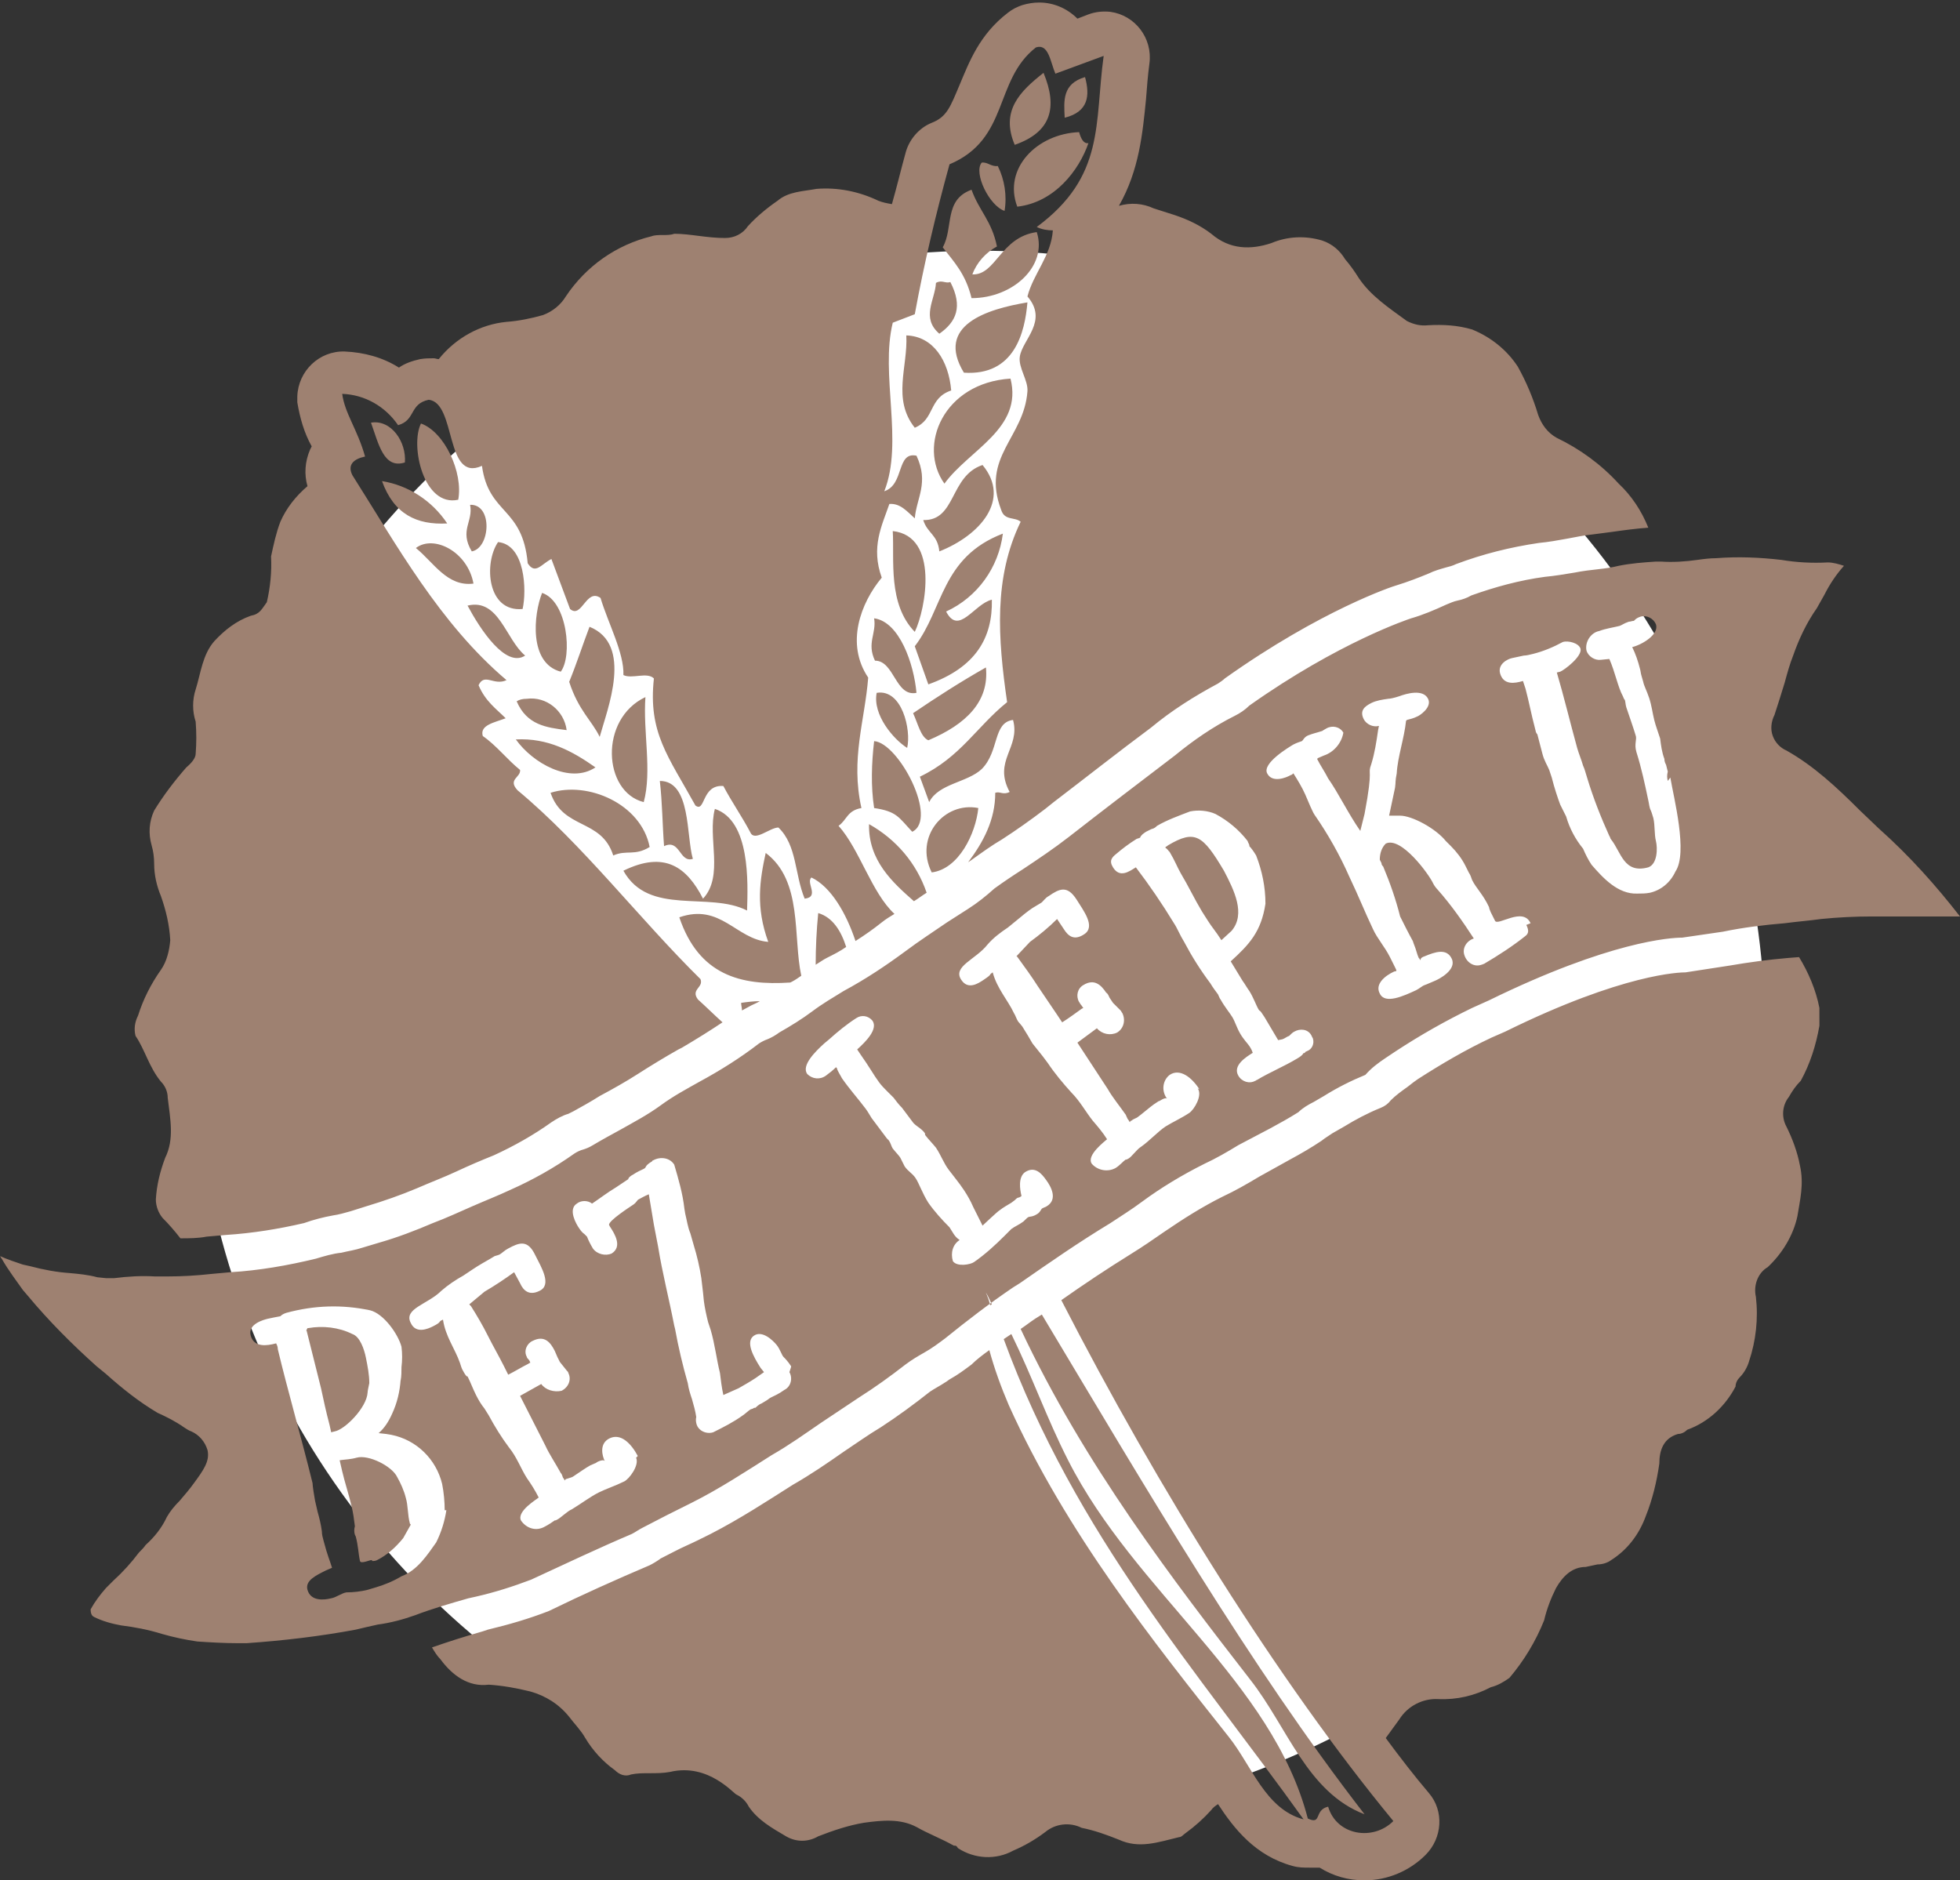 <?xml version="1.0" encoding="utf-8"?>
<!-- Generator: Adobe Illustrator 26.0.2, SVG Export Plug-In . SVG Version: 6.00 Build 0)  -->
<svg version="1.1" id="Layer_1" xmlns="http://www.w3.org/2000/svg" xmlns:xlink="http://www.w3.org/1999/xlink" x="0px" y="0px"
	 viewBox="0 0 231.4 222" style="enable-background:new 0 0 231.4 222;" xml:space="preserve">
<rect x="0" y="0" width="231.4" height="222" fill="#333333" stroke="none"/>
<style type="text/css">
	.st0{fill:#FFFFFF;}
	.st1{fill:#9E8171;}
</style>
<circle class="st0" cx="115.7" cy="122.3" r="92.7"/>
<g>
	<g id="Vrstva_1">
		<g>
			<path class="st1" d="M78.4,99.9c-0.2-2.6-0.2-5.1-0.5-7.7c3.7,0,3.1,6.5,3.9,9.2C80.2,101.9,80.3,99,78.4,99.9 M88.2,107.5
				c0.1-3.3,0.4-10.6-3.8-12c-0.9,3.4,1.1,7.9-1.4,10.6c-1.9-3.7-4.5-5.7-9.4-3.3C76.6,108.2,83.7,105.2,88.2,107.5 M70.3,90.6
				c-2.7-1.9-5.6-3.5-9.4-3.3C62.9,90.1,67.3,92.6,70.3,90.6 M72.4,101c1.6-0.7,2.5,0.1,4.3-1c-1-5.1-7.3-7.8-11.7-6.4
				C66.5,98,71,96.6,72.4,101 M76,94.7c1-3.7-0.1-8.3,0.2-12.4C70.7,84.9,71.2,93.5,76,94.7 M69.6,74c-0.8,2.1-1.5,4.3-2.4,6.5
				c1.1,3.4,2.7,4.6,3.6,6.5C71.7,83.7,74.8,76.1,69.6,74 M117.8,19.6c-0.8,0.1-1.2-0.5-1.9-0.4c-1,1.2,0.9,5.1,2.7,5.7
				C118.9,23.1,118.6,21.2,117.8,19.6 M99.9,111.8c-0.6-1.9-1.6-3.5-3.3-4c-0.2,2-0.3,4.1-0.3,6.1c0.5-0.3,0.9-0.6,1.3-0.8
				C98.4,112.7,99.2,112.3,99.9,111.8 M111.3,29.2c1.3,1.7,2.7,3.1,3.4,6c4.9,0,9-3.8,7.7-7.8c-4.3,0.6-4.8,5.1-7.6,5
				c0.5-1.4,1.6-2.6,2.9-3.3c-0.6-3-2.1-4.2-3-6.7C111.4,23.6,112.6,26.9,111.3,29.2 M103.3,78c2.3,0,2.4,4.3,4.9,3.8
				c-0.3-3.4-2-8.4-5-8.8C103.5,74.8,102.3,75.9,103.3,78 M102.6,97.3c-0.1,4.3,2.8,6.9,5.3,9.1c0.5-0.3,1-0.7,1.5-1
				C108.2,101.9,105.8,99.1,102.6,97.3 M52.8,61.8c-1.8-2.7-4.6-4.5-7.7-5C46.5,60.7,49.2,62,52.8,61.8 M47.8,54.6
				c0.2-2.4-1.6-5.1-4-4.7C44.7,52.4,45.3,55.4,47.8,54.6 M120.1,24.4c4.4-0.5,7.3-4.3,8.4-7.5c-0.6,0.1-0.9-0.6-1.1-1.3
				C122.4,15.8,118.4,19.9,120.1,24.4 M54.1,59c0.6-3.2-1.6-8-4.4-9C48.4,52.6,50,59.9,54.1,59 M61,82.8c1.2,2.8,3.5,3.1,5.9,3.4
				c-0.3-2.3-2.4-4-4.7-3.7C61.7,82.5,61.3,82.6,61,82.8 M64,70c-1,2.5-1.6,8.3,2.2,9.3C67.6,77.5,67,71,64,70 M49.1,64.7
				c2.1,1.7,3.7,4.6,6.8,4.2C55.2,65.1,51.2,63.1,49.1,64.7 M61.7,71.9c0.5-2.2,0.3-7.6-2.9-7.9C57.1,66.5,57.5,72.3,61.7,71.9
				 M55.5,59.6c0.4,2-1.3,3,0.2,5.5C57.9,64.7,58.2,59.5,55.5,59.6 M62,77.4c-2.3-1.9-3.1-6.8-6.8-5.9C56.7,74.3,59.7,78.9,62,77.4
				 M93.3,116l0.2-0.1c0.4-0.2,0.8-0.5,1.1-0.7c-1-4.6,0.2-11.2-4.2-14.5c-0.7,3.2-1.2,6.4,0.3,10.5c-3.8-0.3-5.6-4.6-10.5-2.9
				C82.5,115.1,87.4,116.4,93.3,116 M110,103c3.2-0.4,5.2-4.6,5.5-7.6C111.5,94.6,107.9,98.8,110,103 M19,127.7
				c0.5,0.5,0.8,1.2,0.8,1.9c0.3,2.5,0.8,4.9-0.3,7.1c-0.6,1.6-1,3.2-1.1,4.9c0,0.8,0.3,1.6,0.8,2.2c0.7,0.7,1.4,1.5,2.1,2.4
				c1,0,2.1,0,3.1-0.2l2.3-0.2c3.1-0.2,6.2-0.7,9.2-1.4c1.1-0.4,2.3-0.7,3.4-0.9c0.7-0.1,1.4-0.3,2.1-0.5l1.9-0.6
				c2-0.6,4-1.3,5.9-2.1c1.6-0.7,3.2-1.3,4.7-2s2.9-1.3,4.4-1.9c2.4-1.1,4.7-2.4,6.8-3.9c0.6-0.4,1.3-0.8,2-1l0.6-0.3
				c0.9-0.5,2-1.1,3.1-1.8c1.5-0.8,3.1-1.7,4.5-2.6s3.2-2,4.8-2.9l0.4-0.2l0,0c1.7-1,3.3-2,4.8-3c-1-0.9-1.9-1.8-2.9-2.7
				c-0.9-1.2,0.7-1.4,0.3-2.4c-7.3-7.2-13.9-15.9-21.6-22.3c-1.2-1.3,0.4-1.5,0.3-2.4c-1.5-1.2-2.8-2.9-4.4-4
				c-0.4-1.3,1.4-1.6,2.7-2.1c-1.1-1.1-2.4-2-3.2-3.9c0.7-1.5,1.8,0.1,3.3-0.6c-7.9-6.7-13-16-18.2-24.2c-0.6-1.2,0.1-1.9,1.5-2.2
				c-0.9-3.2-2.4-5.1-2.7-7.4c2.7,0.1,5.1,1.5,6.6,3.7c2.1-0.6,1.3-2.5,3.6-3c3.3,0.3,1.9,9.8,6.3,7.8c0.8,5.8,4.8,4.8,5.4,11.5
				c0.9,1.4,1.6,0.1,2.8-0.5l2.2,5.9c1.4,1.2,1.9-2.5,3.6-1.3c0.9,3,2.8,6.5,2.7,9.1c1,0.5,2.8-0.4,3.6,0.4c-0.7,6.4,1.7,9.2,4.9,15
				c1.2,0.9,0.7-2.5,3.3-2.3c1,1.9,2.2,3.6,3.2,5.5c0.5,1.1,2.3-0.6,3.3-0.6c2.2,2.1,1.9,5.5,3.1,8.4c1.8-0.2,0.1-1.9,0.8-2.5
				c2.3,1.1,4.1,4.2,5.2,7.5c1.1-0.7,2.1-1.4,3.1-2.2c0.5-0.4,1-0.7,1.5-1c-2.7-2.5-4.1-7.6-6.6-10.4c1-0.7,1-1.8,2.7-2.1
				c-1.3-5.8,0.4-10.3,0.8-15.4c-2.7-4-0.9-8.8,1.6-11.8c-1.3-3.6,0-6.1,0.9-8.7c1.3-0.1,2.1,0.9,3,1.7c0.2-2.4,1.7-4.2,0.2-7.4
				c-2.4-0.5-1.4,3.4-3.8,4.2c2.3-5.8-0.5-13.8,1-19.9l2.6-1c1.1-6,2.5-11.9,4.1-17.7c7.1-3,5.2-9.9,10.2-13.8
				c1.5-0.5,1.7,1.7,2.3,3.1l5.7-2.1c-1.1,8,0.2,14.2-7.9,20.2c0.6,0.3,1.3,0.4,1.9,0.4c-0.2,3-2.3,5.1-3,7.8
				c2.5,2.9-0.6,5.1-0.9,7.1c-0.2,1.3,1,2.8,0.9,4.1c-0.4,5.5-5.5,7.7-3.1,14c0.4,1.3,1.6,0.8,2.3,1.4c-3.2,6.6-2.7,13.7-1.6,21.3
				c-3.6,2.9-5.5,6.5-10.3,8.8l1.1,3c1.1-2.2,4.5-2.3,6.2-3.9c2.1-2.1,1.3-5.5,3.7-5.8c0.9,3.3-2.4,4.8-0.4,8.5
				c-0.8,0.4-1.1-0.1-1.7,0.1c0,3.2-1.4,5.8-3.2,8.2l0.3-0.2c1.4-1,2.5-1.8,3.7-2.5c1.7-1.1,3.4-2.3,5.1-3.6l1-0.8l0,0
				c3.8-2.9,7.6-5.9,11.5-8.8c2.4-2,5.1-3.7,7.9-5.2c0.3-0.2,0.6-0.4,0.8-0.6c11.4-8.1,19.9-10.9,20.3-11c1.3-0.4,2.6-0.9,3.8-1.4
				c0.6-0.3,1.3-0.5,2-0.7c0.4-0.1,0.8-0.2,1.2-0.4c3.2-1.2,6.4-2,9.8-2.5c1.1-0.1,2.2-0.3,3.3-0.5s2-0.4,3-0.5
				c0.8-0.1,1.5-0.2,2.3-0.3c1.4-0.2,2.9-0.4,4.3-0.5c-0.8-2-2-3.8-3.5-5.2c-2.1-2.3-4.6-4.1-7.3-5.4c-1.1-0.6-1.8-1.6-2.2-2.7
				c-0.6-2-1.4-3.9-2.4-5.7c-1.3-2-3.2-3.5-5.4-4.4c-1.7-0.5-3.4-0.6-5.2-0.5c-0.9,0.1-1.7-0.1-2.5-0.5c-2.2-1.6-4.3-3-5.7-5.1
				c-0.5-0.8-1-1.5-1.6-2.2c-0.6-1-1.5-1.8-2.7-2.2c-2-0.6-4.1-0.5-6,0.3c-2.4,0.8-4.9,0.8-7.1-1.1c-1.3-1-2.8-1.7-4.3-2.2l-2.5-0.8
				c-1.3-0.6-2.7-0.7-4.1-0.3l0,0c2.4-4.2,2.8-8.6,3.2-12.6c0.1-1.3,0.2-2.7,0.4-4.2c0.4-3-1.7-5.7-4.6-6.1c-0.9-0.1-1.8,0-2.6,0.3
				l-1.3,0.5c-1.2-1.2-2.8-1.9-4.5-1.9c-0.7,0-1.3,0.1-2,0.3c-0.6,0.2-1.2,0.5-1.7,0.9c-3.4,2.6-4.6,5.9-5.7,8.5s-1.5,3.8-3.3,4.5
				c-1.5,0.6-2.7,2-3.1,3.6c-0.5,1.8-1,3.9-1.6,6c-0.6-0.1-1.1-0.2-1.6-0.4c-2.3-1.1-4.8-1.6-7.3-1.4c-1.6,0.3-3.3,0.3-4.6,1.4
				c-1.3,0.9-2.5,1.9-3.5,3c-0.6,0.9-1.6,1.4-2.7,1.4c-2.2,0-4.1-0.5-6-0.5c-0.8,0.3-1.9,0-2.7,0.3c-4.1,1-7.7,3.5-10.1,7.1
				c-0.6,1-1.6,1.8-2.7,2.2c-1.4,0.4-2.9,0.7-4.3,0.8c-3.1,0.3-6,1.9-8,4.4c-0.2,0-0.4-0.1-0.6-0.1c-0.5,0-1,0-1.6,0.1
				c-0.9,0.2-1.8,0.5-2.5,1c-1.9-1.2-4.1-1.8-6.4-1.9c-3-0.1-5.5,2.3-5.6,5.3c0,0.2,0,0.5,0,0.7c0.3,1.8,0.8,3.6,1.7,5.2l-0.2,0.4
				c-0.6,1.4-0.7,2.9-0.3,4.3c-1.4,1.2-2.5,2.6-3.2,4.2c-0.5,1.3-0.8,2.7-1.1,4.1c0.1,1.8-0.1,3.7-0.5,5.4c-0.6,0.8-0.8,1.4-1.9,1.6
				c-1.7,0.6-3.1,1.7-4.3,3c-1.4,1.6-1.6,3.8-2.2,5.7c-0.4,1.2-0.4,2.6,0,3.8c0.1,1.3,0.1,2.5,0,3.8c0,0.5-0.5,1.1-1.1,1.6
				c-1.4,1.6-2.7,3.3-3.8,5.1c-0.6,1.3-0.7,2.7-0.3,4.1c0.2,0.7,0.3,1.4,0.3,2.2c0,1.3,0.3,2.6,0.8,3.8c0.6,1.7,1,3.4,1.1,5.2
				c-0.1,1.2-0.4,2.5-1.1,3.5c-1.2,1.7-2.1,3.5-2.7,5.4c-0.4,0.8-0.5,1.6-0.3,2.4C17.1,123.9,17.6,126,19,127.7 M211.1,113.1
				c-2.3,0.2-4.6,0.5-6.9,0.9l-5.2,0.8c-0.6,0-7.3,0.1-21.3,7l-1.6,0.7c-3,1.4-5.9,3.1-8.7,4.9c-0.3,0.2-0.7,0.5-1.2,0.9
				c-0.7,0.5-1.4,1-2,1.6c-0.3,0.4-0.7,0.7-1.2,0.9c-1.5,0.6-3,1.4-4.3,2.2l-1.4,0.8c-0.3,0.2-0.6,0.4-0.9,0.6l-0.4,0.3
				c-1.2,0.8-2.4,1.5-3.7,2.2l-3.6,2c-1.5,0.9-2.9,1.7-4.4,2.4c-2.4,1.2-4.6,2.6-6.8,4.1c-1.3,0.9-2.6,1.8-3.9,2.6
				c-2.9,1.8-5.6,3.6-8.3,5.5c11.4,22.2,25.6,45,39.2,61.5c-2.4,2.4-6.7,1.7-7.7-1.7c-1.7,0.4-0.7,2.2-2.4,1.4
				c-4.2-16.2-20.4-26.7-28.3-42.3c-2.5-4.9-4.2-9.8-6.7-14.9c-0.3,0.2-0.6,0.4-0.9,0.6c8.5,23.2,23.1,39.5,35.4,56.7
				c-4.5-1.2-6.1-6.3-8.8-9.7c-8.8-11.1-19.2-24.1-26-39.2c-0.9-2.1-1.7-4.3-2.3-6.5c-0.7,0.5-1.5,1.1-2.1,1.7
				c-0.8,0.6-1.6,1.2-2.5,1.7c-0.2,0.1-0.4,0.3-0.6,0.4c-0.6,0.4-1.2,0.7-1.8,1.1c-1.9,1.5-3.8,2.9-5.8,4.2
				c-1.5,0.9-2.9,1.9-4.4,2.9c-2,1.4-3.9,2.7-6,3.9c-3,1.9-6.2,4-9.7,5.8c-1,0.5-2,1-2.9,1.4s-2,1-3,1.5c-0.4,0.3-0.9,0.6-1.3,0.8
				c-4,1.7-8,3.5-11.9,5.4c-2.3,0.9-4.7,1.6-7.2,2.2l-0.6,0.2c-2.1,0.6-4,1.2-6,1.9c0.3,0.5,0.6,1,1,1.4c1.4,1.9,3.3,3.3,5.7,3
				c1.6,0.1,3.3,0.4,4.9,0.8c1.8,0.5,3.4,1.5,4.6,3c0.6,0.8,1.4,1.6,1.9,2.5c0.9,1.5,2.1,2.8,3.5,3.8c0.5,0.5,1.2,0.8,1.9,0.5
				c1.4-0.3,3,0,4.6-0.3c4.6-1.1,7.6,2.7,7.9,2.7c0.6,0.3,1.1,0.8,1.4,1.4c1.1,1.6,2.7,2.5,4.4,3.5c1.2,0.7,2.6,0.7,3.8,0
				c1.8-0.7,3.6-1.3,5.4-1.6c2.2-0.3,4.3-0.5,6.2,0.5c1.4,0.8,3,1.4,4.4,2.2c0.3,0,0.3,0,0.5,0.3c2,1.3,4.5,1.4,6.5,0.3
				c1.4-0.6,2.6-1.3,3.8-2.2c1.2-1,2.9-1.2,4.3-0.5c1.5,0.3,2.9,0.8,4.4,1.4c2.4,1.1,4.6,0.3,7.1-0.3c0.3,0,0.5-0.3,0.8-0.5
				c1.1-0.8,2.1-1.7,3-2.7c0.2-0.3,0.5-0.5,0.8-0.7c1.9,2.9,4.4,6.1,8.8,7.3c0.7,0.2,1.3,0.2,2,0.2c0.4,0,0.8,0,1.2,0
				c1.6,1,3.4,1.5,5.3,1.5c2.7,0,5.3-1.1,7.2-3c2-2,2.2-5.2,0.4-7.3c-1.7-2-3.4-4.2-5.1-6.5c0.5-0.7,1.1-1.5,1.6-2.2
				c1-1.6,2.8-2.5,4.6-2.4c2.2,0.1,4.3-0.4,6.2-1.4c0.8-0.2,1.5-0.6,2.2-1.1c1.7-2,3.1-4.3,4.1-6.8c0.3-1.3,0.8-2.6,1.4-3.8
				c0.8-1.4,1.9-2.5,3.5-2.5c0.5-0.1,0.9-0.2,1.4-0.3c0.6,0,1.2-0.2,1.6-0.5c1.9-1.2,3.3-3,4.1-5.2c0.8-2,1.3-4.1,1.6-6.2
				c0-1.6,0.5-3,2.2-3.5c0.4,0,0.8-0.2,1.1-0.5c2.5-0.9,4.5-2.8,5.7-5.1c0-0.4,0.2-0.8,0.5-1.1c0.5-0.5,0.9-1.2,1.1-1.9
				c0.8-2.4,1.1-5,0.8-7.6c-0.3-1.3,0.2-2.8,1.4-3.5c1.7-1.6,3-3.7,3.5-6c0.3-1.9,0.8-3.8,0.3-6c-0.3-1.6-0.9-3.2-1.6-4.6
				c-0.6-1.1-0.5-2.5,0.3-3.5c0.4-0.7,0.8-1.3,1.4-1.9c1.1-2,1.8-4.2,2.2-6.5V119c-0.4-2.1-1.3-4.2-2.4-6L211.1,113.1 M116.4,152.6
				c0.2,0.5,0.4,1,0.5,1.5l0.2-0.1C116.9,153.6,116.7,153.1,116.4,152.6 M89.7,118.2c-0.7,0-1.5,0.1-2.2,0.2c0,0.3,0.1,0.6,0.1,0.9
				c0.4-0.2,0.7-0.4,1.1-0.6S89.4,118.4,89.7,118.2 M161.1,214.2c-13.7-17.7-25.8-38.5-38.1-59l-0.8,0.5c-0.6,0.4-1.1,0.8-1.7,1.2
				c7.5,16,18.1,29.8,27.1,41.4C152,203.9,154.3,211.6,161.1,214.2 M109.6,87.4c4.5-1.9,7.2-4.6,6.8-8.6c-3,1.7-5.8,3.5-8.6,5.4
				C108.4,85.5,108.7,87,109.6,87.4 M108,50.5c2.4-1,1.6-3.5,4.3-4.4c-0.3-3.5-2.1-6.4-5.3-6.5C107.2,43.3,105.3,47.1,108,50.5
				 M119.3,44.7c-7.9,0.5-11,7.9-7.8,12.4C114.4,53.1,120.8,50.6,119.3,44.7 M110.5,33.4c-0.1,2-1.8,4.1,0.4,6
				c2-1.4,2.8-3.2,1.3-6.1C111.6,33.5,111.2,33,110.5,33.4 M119.8,17.1c4.3-1.5,5.1-4.4,3.4-8.5C120.4,10.8,118.1,13.1,119.8,17.1
				 M113.8,44c6,0.4,7.2-4.8,7.5-8.3C116.5,36.5,110.4,38.4,113.8,44 M128.1,9.1c-2.7,0.8-2.5,2.8-2.4,4.8
				C128.5,13.2,128.7,11.3,128.1,9.1 M103.5,81.8c-0.5,2.6,2,5.5,3.6,6.5C107.6,86.2,106.5,81.3,103.5,81.8 M105.4,62.7
				c0.2,3.4-0.6,8.6,2.6,11.9C109.3,71.9,110.9,63.3,105.4,62.7 M110.9,65.1c4.8-1.9,8.5-6.1,5.1-10.2c-3.9,1.3-3.1,6.6-7,6.5
				C109.5,63,110.7,63.1,110.9,65.1 M103.2,95.4c2.7,0.4,2.9,1.1,4.5,2.8c3.1-1.5-1.6-10.5-4.5-10.7
				C102.9,90.1,102.8,92.8,103.2,95.4 M118.4,63c-7.3,2.8-7,8.9-10.4,13.3l1.6,4.5c5.6-2,7.6-5.5,7.5-10c-2.1,0.5-3.9,4.3-5.4,1.4
				C115.4,70.5,117.9,67,118.4,63 M231.4,108.2c-1.3,0-2.6,0-3.9,0h-1.3c-0.8,0-1.7,0-2.5,0H221c-2,0-4,0.1-6,0.3
				c-1.4,0.2-2.8,0.3-4.3,0.5c-2.4,0.2-4.9,0.5-7.3,1l-4.8,0.7c-1.3,0-8.5,0.4-22.8,7.4l-2,0.9c-3.1,1.5-6.1,3.2-9,5.1l-1.2,0.8
				c-0.9,0.6-1.7,1.2-2.4,2c-1.7,0.7-3.3,1.5-4.9,2.5l-1.2,0.7c-0.6,0.3-1.3,0.7-1.8,1.2c-1.1,0.7-2.2,1.3-3.3,1.9l-3.8,2
				c-1.3,0.8-2.7,1.6-4,2.2c-2.6,1.3-5.1,2.8-7.4,4.5c-1.2,0.9-2.5,1.7-3.7,2.5c-3.8,2.3-7.1,4.6-10.7,7.1l-0.8,0.5
				c-2.8,1.9-5.4,3.9-8,6c-0.8,0.6-1.6,1.2-2.5,1.7c-0.7,0.4-1.4,0.8-2.2,1.4c-1.8,1.4-3.6,2.7-5.5,3.9c-1.5,1-3,2-4.5,3
				c-1.9,1.3-3.7,2.6-5.8,3.8c-3,1.9-6.2,4-9.4,5.6c-1,0.5-2,1-3,1.5s-1.9,1-2.9,1.5c-0.4,0.2-0.8,0.5-1.2,0.7
				c-4,1.7-8,3.6-11.9,5.4c-2.1,0.8-4.3,1.5-6.5,2l-0.9,0.2c-2.1,0.6-4.2,1.2-6.3,2c-1.4,0.5-2.9,0.9-4.4,1.1
				c-0.9,0.2-1.8,0.4-2.6,0.6c-4.3,0.8-8.6,1.3-12.9,1.6h-1c-1.6,0-3.3-0.1-4.8-0.2c-1.4-0.2-2.8-0.5-4.2-0.9
				c-1.6-0.5-3.2-0.8-4.8-1c-1.1-0.2-2.2-0.5-3.2-1c-0.2-0.1-0.4-0.3-0.4-0.9c0.5-0.9,1.1-1.7,1.8-2.5l0.9-0.9c1.1-1,2.1-2.1,3-3.3
				c0.3-0.3,0.6-0.6,0.8-0.9c1-0.9,1.9-2,2.5-3.3c0.4-0.7,0.9-1.3,1.5-1.9c0.6-0.7,1.2-1.4,1.7-2.1c1.1-1.5,1.9-2.6,1.6-3.9
				c-0.3-1-1-1.8-1.9-2.2c-0.3-0.1-0.6-0.3-0.9-0.5c-1-0.7-2-1.2-3.1-1.7c-2.2-1.3-4.2-2.9-6.1-4.6l-1.1-0.9
				c-2.9-2.6-5.6-5.3-8.1-8.3l-0.6-0.7c-0.7-1-1.7-2.3-2.5-3.7c-0.1-0.1-0.1-0.2-0.2-0.3c0.9,0.4,1.8,0.7,2.7,1l0.9,0.2
				c1.5,0.4,3.1,0.7,4.6,0.8c1.1,0.1,2.2,0.2,3.3,0.5l1,0.1h1c1.6-0.2,3.2-0.3,4.8-0.2h1.4c1.8,0,3.5-0.1,5.3-0.3l2.2-0.2
				c3.4-0.2,6.8-0.8,10.1-1.6c1-0.3,2-0.6,3-0.7c0.8-0.2,1.6-0.3,2.5-0.6l2-0.6c2.1-0.6,4.2-1.4,6.3-2.3c1.6-0.6,3.1-1.3,4.7-2
				s2.9-1.2,4.4-1.9c2.7-1.2,5.2-2.6,7.6-4.3c0.3-0.2,0.7-0.4,1.1-0.5c0.3-0.1,0.6-0.2,1.1-0.5c1-0.6,2.1-1.2,3.2-1.8
				c1.6-0.9,3.3-1.8,4.8-2.9s3-1.9,4.6-2.8c2.4-1.3,4.8-2.8,7-4.5c0.3-0.2,0.7-0.4,1-0.5c0.5-0.2,1-0.5,1.4-0.8
				c1.4-0.8,2.7-1.6,3.9-2.5c1.2-0.9,2.4-1.6,3.7-2.4c2.6-1.4,5-3,7.3-4.7c1.6-1.2,3.3-2.3,4.9-3.4l2.5-1.6c1.1-0.7,2.1-1.5,3.1-2.4
				c1.1-0.8,2.3-1.6,3.4-2.3c1.8-1.2,3.6-2.4,5.4-3.8c4.1-3.2,8.3-6.4,12.5-9.6c2.2-1.8,4.5-3.4,7.1-4.7c0.6-0.3,1.2-0.7,1.7-1.2
				c10.6-7.5,18.8-10.2,19.1-10.3c1.4-0.4,2.8-1,4.1-1.6c0.5-0.2,0.9-0.4,1.4-0.5s1.1-0.3,1.6-0.6c2.8-1,5.7-1.8,8.7-2.2
				c1.1-0.1,2.3-0.3,3.5-0.5c1-0.2,1.9-0.3,2.8-0.4s1.6-0.2,2.4-0.4c1.5-0.3,2.9-0.4,4.4-0.5h0.6c1.4,0.1,2.9,0,4.3-0.2
				c0.7-0.1,1.5-0.2,2.2-0.2c2.6-0.2,5.1-0.1,7.7,0.2c1.8,0.3,3.6,0.4,5.5,0.3c0.6,0,1.3,0.2,1.9,0.4c-0.9,1-1.7,2.2-2.3,3.4
				l-0.9,1.6c-1.2,1.7-2.1,3.6-2.8,5.6c-0.4,1-0.7,2.1-1,3.2c-0.4,1.3-0.8,2.6-1.2,3.8c-0.4,0.8-0.5,1.7-0.2,2.5s0.9,1.4,1.6,1.7
				c3.2,1.8,5.9,4.3,8.7,7.1l2.2,2.1C225.5,101.1,228.6,104.6,231.4,108.2 M52.5,178.3c0-1-0.1-2.1-0.3-3.1c-0.7-2.9-3-5.2-6-5.8
				l-0.6-0.1l-0.9-0.1c0.7-0.6,1.2-1.4,1.6-2.3l0,0c0.6-1.3,0.9-2.6,1-4v0.1c0.1-0.5,0.1-1.1,0.1-1.6c0.1-0.8,0.1-1.6,0-2.4
				c-0.4-1.5-2.1-3.9-3.7-4.3c-3.3-0.7-6.6-0.6-9.9,0.3c-0.3,0.1-0.5,0.2-0.7,0.4c-0.5,0.1-1.1,0.2-1.5,0.3s-2.4,0.6-2,2
				s1.9,1.2,3,0.9c0.1,0.2,0.2,0.4,0.2,0.7c1.2,5,2.8,10.5,4.1,15.8c0,0.3,0.2,1.6,0.3,2.1l0.3,1.3c0.2,0.7,0.4,1.5,0.5,2.3
				c0,0.4,0.1,0.7,0.2,1.1c0.5,1.9,0.7,2.2,1,3.2l-0.7,0.3c-1.2,0.6-2.5,1.2-2.2,2.3c0.4,1.4,2,1.2,2.8,1c0.6-0.1,1.2-0.6,1.8-0.7
				c0.8,0,1.7-0.1,2.5-0.3l1-0.3c1-0.3,2-0.7,3-1.3c1.9-0.7,3.1-2.6,4.1-4c0.6-1.2,1-2.5,1.2-3.8 M75.3,171.9
				c-0.8-1.5-2-2.7-3.3-2.1s-0.9,2.1-0.6,2.7c-0.2-0.3-1.1,0.2-1,0.2l-0.7,0.3c-0.4,0.2-1.7,1.1-2,1.3c-0.1,0.1-0.5,0.2-0.8,0.3
				c-0.1,0-0.2,0.1-0.2,0.2c-0.1-0.1-0.1-0.2-0.2-0.3s-0.1-0.4-0.3-0.6c-0.6-1.1-1.4-2.3-1.8-3.2l-3-5.9l2.5-1.4
				c0.5,0.7,1.5,1,2.4,0.8c0.8-0.4,1.2-1.3,0.8-2.1c0-0.1-0.1-0.2-0.2-0.3s-0.7-0.9-0.8-1l-0.3-0.6c-0.1-0.2-0.2-0.5-0.3-0.7
				c-0.5-1-1.2-1.9-2.6-1.2c-0.7,0.3-1.1,1.2-0.7,1.9c0,0.1,0.1,0.2,0.2,0.3c0.1,0.1,0.2,0.3,0.2,0.4c-0.1,0-0.2,0.1-0.2,0.1
				c-0.8,0.4-1.6,0.9-2.4,1.3l-0.5-1c-0.6-1.2-1.3-2.4-1.9-3.6c-0.6-1.2-1.3-2.4-2-3.5l0,0l-0.2-0.2l1.8-1.5
				c1.2-0.7,2.4-1.5,3.5-2.3l0.7,1.3c0.4,0.9,1.1,1.5,2.3,0.9c1.5-0.7,0.2-2.8-0.5-4.2c-0.9-1.9-1.9-1.5-3.2-0.8
				c-0.4,0.2-0.8,0.6-1,0.7s-0.3,0.1-0.6,0.2l-0.5,0.3c-0.7,0.4-1.4,0.8-2,1.2l-1.2,0.8c-0.9,0.5-1.8,1.1-2.6,1.8
				c-1.6,1.6-4.5,2.1-3.6,3.8c0.6,1.3,2,0.7,2.6,0.4c1.2-0.6,0.5-0.5,1.2-0.8l0,0c0.3,2,1.4,3.4,2,5.1c0.1,0.3,0.2,0.7,0.4,1
				c0.1,0.2,0.4,0.7,0.5,0.6c0.4,0.8,0.6,1.4,1,2.2c0.3,0.6,0.6,1.1,1,1.6l0.5,0.8c0.7,1.3,1.5,2.6,2.4,3.8c0.9,1.1,1.4,2.5,2.1,3.6
				c0.5,0.7,1,1.5,1.4,2.3c-0.2,0.2-2.6,1.6-2.1,2.7c0.6,0.9,1.7,1.3,2.7,0.8c0.6-0.3,1-0.6,1.3-0.8h0.1l0.2-0.1
				c0.4-0.2,1.2-1,1.7-1.2c1-0.6,2.2-1.5,3.2-2c0.8-0.4,2-0.8,3-1.3c0.6-0.3,1.8-1.9,1.4-2.8 M93.4,161.3c-0.4-0.6-0.7-0.9-0.9-1.1
				s-0.4-0.9-0.8-1.4S90,157,89,157.7s-0.1,2.4,0.8,3.8l0.4,0.5c-0.3,0.2-0.7,0.5-1,0.7c-0.6,0.4-1.3,0.8-2,1.2l-1.8,0.8
				c-0.2-0.9-0.3-1.8-0.4-2.6c-0.4-1.6-0.6-3.4-1.1-5.1l-0.3-0.9c-0.2-0.8-0.4-1.7-0.5-2.5l-0.1-1l-0.2-1.7
				c-0.2-1.3-0.5-2.6-0.9-3.9l-0.4-1.4c-0.3-0.7-0.4-1.5-0.6-2.3l-0.1-0.6c-0.2-1.8-0.7-3.5-1.2-5.2c-0.5-0.8-1.6-1-2.5-0.5
				c0,0-0.1,0-0.1,0.1c-1,0.6-0.6,0.7-1,0.9s-0.7,0.3-1.3,0.7c-0.4,0.2-0.6,0.5-0.5,0.5l-1.5,1c-1,0.6-1.9,1.3-2.8,1.9
				c-0.5-0.4-1.3-0.4-1.8,0c-1.1,0.7,0,2.5,0.2,2.8s0.4,0.6,0.7,0.8l0.3,0.3c0.2,0.5,0.4,0.9,0.7,1.4c0.5,0.7,1.5,0.9,2.2,0.6
				c1.3-0.8,0.4-2.3-0.2-3.2l-0.1-0.2c0-0.5,2.3-2,2.9-2.4c0.4-0.3,0.4-0.5,0.6-0.6s0.7-0.4,1.2-0.6l0.6,3.6l0.5,2.6
				c0.5,3.1,1.3,6.2,1.9,9.3l0.1,0.4c0.4,2.2,0.9,4.3,1.5,6.4c0.1,0.7,0.3,1.3,0.5,1.9c0.2,0.7,0.4,1.4,0.5,2.1
				c-0.1,0.4,0,0.9,0.2,1.2c0.4,0.6,1.2,0.8,1.8,0.6c1.2-0.6,2.4-1.2,3.5-2c0.3-0.2,0.6-0.5,0.9-0.7l0.3-0.1
				c0.1-0.1,0.2-0.1,0.3-0.1c0.1-0.1,0.4-0.4,0.7-0.5l0.5-0.3c0.2-0.1,0.4-0.3,0.6-0.4c0.4-0.2,0.9-0.4,1.6-0.9
				c0.8-0.4,1-1.4,0.6-2.1C93.4,161.4,93.4,161.4,93.4,161.3 M123.5,139.3c-0.5-0.7-1.3-1.7-2.5-0.9c-0.8,0.6-0.6,2-0.4,2.8
				c-0.1,0.1-0.3,0.2-0.4,0.2s-0.3,0.2-0.4,0.3l-0.4,0.3c-0.3,0.2-0.9,0.5-1.4,0.9c-0.2,0.1-2,1.8-2,1.8c-0.1-0.2-0.2-0.4-0.3-0.6
				l-0.8-1.6c-0.3-0.7-0.7-1.4-1.1-2c-0.6-0.9-1.2-1.6-1.8-2.4s-0.9-1.7-1.5-2.6c-0.4-0.5-0.9-1-1.2-1.4c-0.1-0.1-0.1-0.2-0.1-0.3
				c-0.4-0.6-1.2-0.9-1.5-1.4l-1.2-1.6c-0.4-0.4-0.7-0.8-1-1.2l-0.8-0.8c-0.3-0.3-0.6-0.6-0.9-1c-0.6-0.8-1.2-1.9-2.2-3.3l-0.4-0.6
				c1-0.9,2.5-2.4,1.8-3.4c-0.5-0.6-1.3-0.7-1.9-0.3c-1.1,0.7-2.2,1.6-3.2,2.5l-0.6,0.5c-1.1,1-2.7,2.6-2,3.6
				c0.6,0.6,1.5,0.7,2.2,0.2c0.4-0.3,0.8-0.6,1.2-1l0.1,0.1c0.1,0.4,0.4,0.8,0.6,1.2c0.9,1.3,1.9,2.4,2.8,3.6
				c0.3,0.4,0.5,0.8,0.7,1.1c0.6,0.8,1.2,1.6,1.8,2.4l0.1,0.1c0,0.1,0.1,0,0.1,0.1c0.3,0.4,0.3,0.7,0.5,1c0.4,0.5,0.8,0.9,0.9,1.1
				s0.3,0.6,0.5,1c0.4,0.6,0.9,0.8,1.3,1.4s0.8,1.8,1.5,2.9c0.7,1,1.6,2,2.5,2.9l0.5,0.8c0.2,0.3,0.4,0.5,0.7,0.7
				c-0.8,0.5-1.1,1.5-0.8,2.5c0.5,0.7,2.1,0.4,2.5,0.1c1.3-0.9,2.5-2,3.6-3.1l0.2-0.2c0.2-0.2,0.4-0.4,0.6-0.6
				c0.4-0.3,0.9-0.5,1.3-0.8c0.2-0.1,0.5-0.5,0.7-0.6s0.5,0,1.1-0.4c0.3-0.2,0.4-0.5,0.5-0.6s0.5-0.2,0.6-0.3
				C124.9,141.6,124.1,140.1,123.5,139.3 M141.6,128.6c-0.9-1.4-2.3-2.5-3.5-1.7c-0.8,0.6-1,1.8-0.4,2.7l0.1,0.1
				c-0.3-0.2-1,0.4-1,0.3l-0.6,0.4c-0.3,0.2-1.6,1.3-1.9,1.5c-0.1,0.1-0.5,0.2-0.7,0.4c-0.1,0-0.2,0.1-0.2,0.2
				c-0.1-0.1-0.1-0.2-0.2-0.3s-0.2-0.4-0.3-0.6c-0.7-1-1.6-2.1-2.1-3l-3.6-5.5l2.3-1.7c0.6,0.7,1.6,0.9,2.4,0.5
				c0.8-0.5,1-1.5,0.6-2.3c-0.1-0.1-0.1-0.2-0.2-0.3c-0.1-0.1-0.8-0.8-0.9-0.9l-0.4-0.6c-0.1-0.2-0.2-0.5-0.4-0.6
				c-0.6-0.9-1.4-1.7-2.7-0.9c-0.7,0.4-0.9,1.3-0.5,2c0.1,0.1,0.1,0.2,0.2,0.3c0.1,0.1,0.2,0.3,0.3,0.4l-0.2,0.1
				c-0.7,0.5-1.5,1.1-2.3,1.6l-0.6-0.9c-0.8-1.2-1.5-2.2-2.3-3.4c-0.7-1.1-1.5-2.2-2.3-3.3l0,0c-0.1-0.1-0.1-0.2-0.2-0.2l1.6-1.7
				c1.1-0.8,2.2-1.7,3.2-2.7l0.8,1.2c0.5,0.8,1.2,1.4,2.4,0.6c1.4-0.9-0.1-2.8-0.9-4.1c-1.1-1.7-2-1.3-3.3-0.4
				c-0.4,0.2-0.7,0.7-0.9,0.8s-0.3,0.2-0.5,0.3l-0.5,0.3c-0.6,0.4-1.2,0.9-1.8,1.4l-1.1,0.9c-0.9,0.6-1.7,1.2-2.4,2
				c-1.4,1.8-4.2,2.6-3.1,4.2c0.8,1.2,2,0.4,2.6,0c1.2-0.8,0.5-0.5,1.1-0.9l0,0c0.5,1.9,1.8,3.3,2.5,4.8c0.2,0.3,0.3,0.7,0.5,1
				c0.1,0.1,0.5,0.6,0.5,0.6c0.5,0.8,0.8,1.3,1.2,2c0.4,0.5,0.8,1,1.2,1.5l0.6,0.8c0.8,1.2,1.8,2.4,2.8,3.5c1,1,1.7,2.3,2.5,3.3
				c0.6,0.7,1.2,1.4,1.7,2.2c-0.2,0.2-2.5,1.9-1.8,2.9c0.7,0.8,1.9,1,2.8,0.5c0.5-0.3,0.9-0.8,1.2-1h0.1l0.2-0.1
				c0.4-0.2,1-1.1,1.5-1.4c1-0.7,2-1.8,2.9-2.4c0.8-0.5,1.9-1,2.8-1.6c0.6-0.4,1.6-2.1,1-2.9 M154.8,122.2c-0.4-0.7-1.3-0.8-2-0.4
				l0,0c-0.2,0.1-0.4,0.3-0.6,0.5c-0.3,0.1-0.5,0.3-0.8,0.4l-0.5,0.1l-1.6-2.7c-0.7-1.1-0.5-0.6-0.7-0.9c-0.3-0.5-0.6-1.4-1.1-2.2
				c-0.3-0.4-0.5-0.8-0.8-1.2l-1.4-2.3c2.2-2,3.6-3.5,4.1-6.8c0-2-0.4-3.9-1.1-5.7c-0.3-0.5-0.6-0.9-0.8-1.1v-0.1
				c0-0.1-0.2-0.4-0.2-0.5c-1-1.3-2.3-2.4-3.8-3.2c-0.9-0.4-2-0.5-3-0.3c-1.3,0.5-2.7,1-3.9,1.7c-0.1,0.1-0.2,0.2-0.4,0.3l-0.3,0.1
				c-0.2,0.1-0.4,0.2-0.6,0.3c-0.3,0.2-0.6,0.4-0.7,0.7c-0.2,0.1-0.4,0.1-0.5,0.2c-0.8,0.5-1.6,1.1-2.3,1.7
				c-0.5,0.4-0.9,0.8-0.4,1.6c0.8,1.3,1.9,0.5,2.7,0c1.6,2.1,3.1,4.3,4.5,6.6c0.4,0.6,0.7,1.4,1.2,2.2c0.9,1.7,1.9,3.3,3.1,4.9
				c0.3,0.5,0.6,0.9,0.9,1.3c0.1,0.2,0.2,0.5,0.3,0.6c0.5,0.9,1.1,1.6,1.4,2.1s0.5,1.2,0.9,1.9s0.9,1.2,1.1,1.5
				c0.2,0.3,0.3,0.5,0.4,0.8c-0.8,0.5-2.4,1.5-1.7,2.7c0.4,0.7,1.3,1,2,0.6c0.1,0,0.1-0.1,0.2-0.1c1.5-0.9,3.2-1.6,4.7-2.5
				c0.9-0.5,0.8-0.8,0.8-0.7s0.2,0,0.2-0.1l0.2-0.1c0.6-0.2,0.9-0.9,0.7-1.5c0-0.1-0.1-0.1-0.1-0.2 M180.7,109
				c-0.9-2-3.9,0.4-4.2-0.3l-0.5-1c-0.1-0.2-0.2-0.5-0.2-0.6c-0.7-1.5-1.5-2.2-2-3.2c-0.1-0.3-0.2-0.6-0.4-0.9l-0.4-0.8
				c-0.4-0.8-1-1.6-1.7-2.3l-0.6-0.6c-1.2-1.5-4-3-5.4-3h-0.5c0,0-0.1,0-0.2,0H164l0.7-3.3c0.1-0.7,0-0.7,0.2-1.7
				c0.1-1.9,0.9-4.2,1.1-6.2l0.1-0.1c0.4-0.1,0.8-0.2,1.2-0.4c0.3-0.1,1.8-1.1,1.3-2.1c-0.6-1.2-2.6-0.6-3.4-0.3
				c-0.6,0.2-1.1,0.3-1.3,0.3l0,0c-0.7,0.1-1.4,0.2-2,0.5c-0.8,0.4-1.4,0.9-0.9,1.9c0.3,0.6,1.1,1,1.8,0.8l-0.1,0.5
				c-0.2,1.4-0.4,2.7-0.8,4c-0.5,1.4,0.3,0.1-0.8,5.9l-0.5,2c-1.4-2-2.6-4.5-3.8-6.2c-0.4-0.8-0.9-1.5-1.3-2.3l0.1-0.1
				c0.2-0.1,0.5-0.2,0.7-0.3c1.2-0.4,2.1-1.5,2.3-2.7c-0.4-0.7-1.3-0.9-2-0.5c-0.2,0.1-0.5,0.3-0.5,0.3c-0.6,0.2-1.1,0.3-1.6,0.5
				c-0.3,0.1-0.5,0.3-0.7,0.6l-0.1,0.1c-0.3,0.1-0.6,0.2-1,0.4c-0.5,0.3-3.7,2.2-3.1,3.4s2.3,0.5,2.8,0.2c0.1,0,0.2-0.1,0.3-0.2
				c0.5,0.8,1,1.6,1.4,2.5c0.1,0.2,0.2,0.5,0.3,0.7l0.3,0.7c0.2,0.4,0.3,0.7,0.5,1c1.6,2.3,3,4.8,4.1,7.3c1.1,2.3,1.8,4.1,2.8,6.2
				c0.5,1.1,1.4,2.1,2,3.3l0.5,1c0.4,0.8,0.3,0.6,0,0.7c-1.1,0.5-2.3,1.5-1.7,2.6c0.6,1.3,2.8,0.3,4.3-0.4c0.4-0.2,0.7-0.5,1-0.6
				s0.7-0.3,1.2-0.5s2.6-1.3,2-2.6s-2-0.8-3.2-0.3c-0.3,0.1-0.5,0.2-0.5,0.5c0-0.1-0.1-0.1-0.1-0.2l-0.1-0.1c-0.2-0.4-0.3-1-0.6-1.7
				l-0.1-0.3c-0.5-0.9-1-1.9-1.5-2.9c-0.5-2-1.2-4-2-5.9c-0.1-0.1-0.2-0.2-0.2-0.4l-0.2-0.4c0-0.7,0.2-1.4,0.7-1.9
				c1.8-0.9,5.1,3.6,5.6,4.7c0.1,0.2,0.3,0.5,0.5,0.7c1.6,1.8,3,3.8,4.3,5.8c-0.9,0.3-1.4,1.2-1.1,2c0.3,0.9,1.2,1.4,2,1.1
				c0.1,0,0.2-0.1,0.3-0.1c1.7-1,3.4-2.1,4.9-3.3c0.4-0.3,0.4-0.7,0.1-1.3 M196.9,92.2c-0.1-0.4-0.1-0.7,0-1.1l-0.2-0.8
				c-0.1-0.2-0.2-0.4-0.2-0.7c-0.3-0.8-0.4-1.6-0.5-2.4l-0.4-1.2c-0.1-0.3-0.2-0.6-0.3-1c-0.2-0.8-0.3-1.7-0.6-2.6s-0.6-1.4-0.7-1.9
				l-0.2-0.7c-0.1-0.3-0.1-0.6-0.2-0.9c-0.2-0.8-0.5-1.7-0.9-2.5c1.2-0.3,3.2-1.5,2.8-2.7c-0.3-0.7-1.1-1.1-1.8-0.9
				c-0.3,0.1-0.5,0.2-0.7,0.4l-0.1,0.1c-0.2,0-0.4,0.1-0.6,0.1c-0.6,0.2-0.8,0.4-1.1,0.5c-0.8,0.2-1.6,0.3-2.4,0.6
				c-1,0.2-1.7,1.3-1.5,2.3c0.2,0.7,1,1.2,1.7,1.1l1-0.1c0.7,1.6,1,3.3,1.6,4.4c0.1,0.2,0.1,0.3,0.2,0.4s0.1,0.6,0.2,0.9
				c0.4,1.2,0.8,2.3,1.1,3.3c0.2,0.5-0.2,1,0.1,2c0.6,1.9,1,3.8,1.4,5.7c0.1,0.4,0.1,0.8,0.3,1.2c0.1,0.2,0.2,0.6,0.3,0.9
				c0.2,0.9,0.1,1.9,0.3,2.7s0.2,2.7-0.9,3.1c-2.9,0.8-3.2-1.8-4.4-3.3c-0.1-0.1-0.1-0.3-0.2-0.4c-1-2.2-1.9-4.5-2.6-6.8
				c-0.2-0.6-0.3-1.1-0.5-1.5l0,0c-0.2-0.7-0.5-1.4-0.7-2.1c-0.8-2.9-1.6-6.2-2.4-8.9l0.4-0.1c0.5-0.2,2.6-1.8,2.4-2.7
				c-0.2-0.7-1.5-1-2.1-0.8c-1.1,0.6-2.3,1.1-3.5,1.4c-0.4,0.1-0.8,0.2-1.1,0.2c0,0-0.9,0.2-1.4,0.3s-1.7,0.7-1.4,1.8
				c0.4,1.4,1.7,1.2,2.7,0.9l0.3,0.9c0.4,1.5,0.7,3.1,1.1,4.6l0.1,0.4c0,0.1,0.1,0.3,0.2,0.4c0.2,0.8,0.4,1.5,0.6,2.3
				s0.6,1.4,0.8,1.9l0.3,0.9c0.3,1.2,0.7,2.4,1,3.2l0.4,0.8c0.1,0.2,0.2,0.4,0.3,0.6c0.4,1.4,1.1,2.7,2,3.8c0.3,0.7,0.6,1.3,1,1.9
				c1.3,1.5,3.1,3.5,5.4,3.4c0.5,0,1,0,1.5-0.1c1.3-0.3,2.4-1.2,3-2.5c1.5-2.2-0.2-8.7-0.6-11.1 M144.5,102.8
				c-2.5-4.2-3.4-4.9-6.6-3c-0.1,0.1-0.3,0.2-0.3,0.2v0.1c0.2,0.1,0.3,0.3,0.5,0.5c0.6,1,0.9,1.8,1.3,2.5c0.9,1.5,1.6,3,2.5,4.5
				l0.7,1.1c0.5,0.8,0.9,1.2,1.6,2.3l1.2-1.1C147.1,107.9,145.7,105.1,144.5,102.8 M47.9,176.8c-0.2-0.8-0.6-1.7-1-2.4
				c-0.6-1.3-3.4-2.7-4.8-2.3c-0.7,0.2-1.3,0.2-2,0.3l0.3,1.3c0.3,1.3,0.8,2.8,1.1,4.1c0.2,0.8,0.3,1.6,0.4,2.4
				c-0.1,0.3-0.1,0.7,0,1l0.1,0.2c0.3,1.1,0.3,2,0.5,2.9c0.1,0.4,1.3-0.2,1.4-0.1s0,0.1,0,0.1c0.2,0,0.4,0,0.6-0.1
				c1.2-0.6,2.2-1.5,3.1-2.6l0.9-1.6c0,0,0,0-0.1-0.1C48.1,178.8,48.2,177.8,47.9,176.8 M43.4,164.4c0-0.2,0.1-0.6,0.2-1.1
				c0-1-0.2-2-0.4-3s-0.7-2.5-1.6-2.8c-1.6-0.8-3.5-1-5.2-0.7h-0.1l-0.1,0.2c-0.1,0.2,0,0.1,0,0.1l1.7,6.8c0.3,1.4,0.6,2.8,1,4.3
				l0.2,0.9l0.4-0.1C40.7,168.8,43.3,166.2,43.4,164.4"/>
		</g>
	</g>
</g>
</svg>

